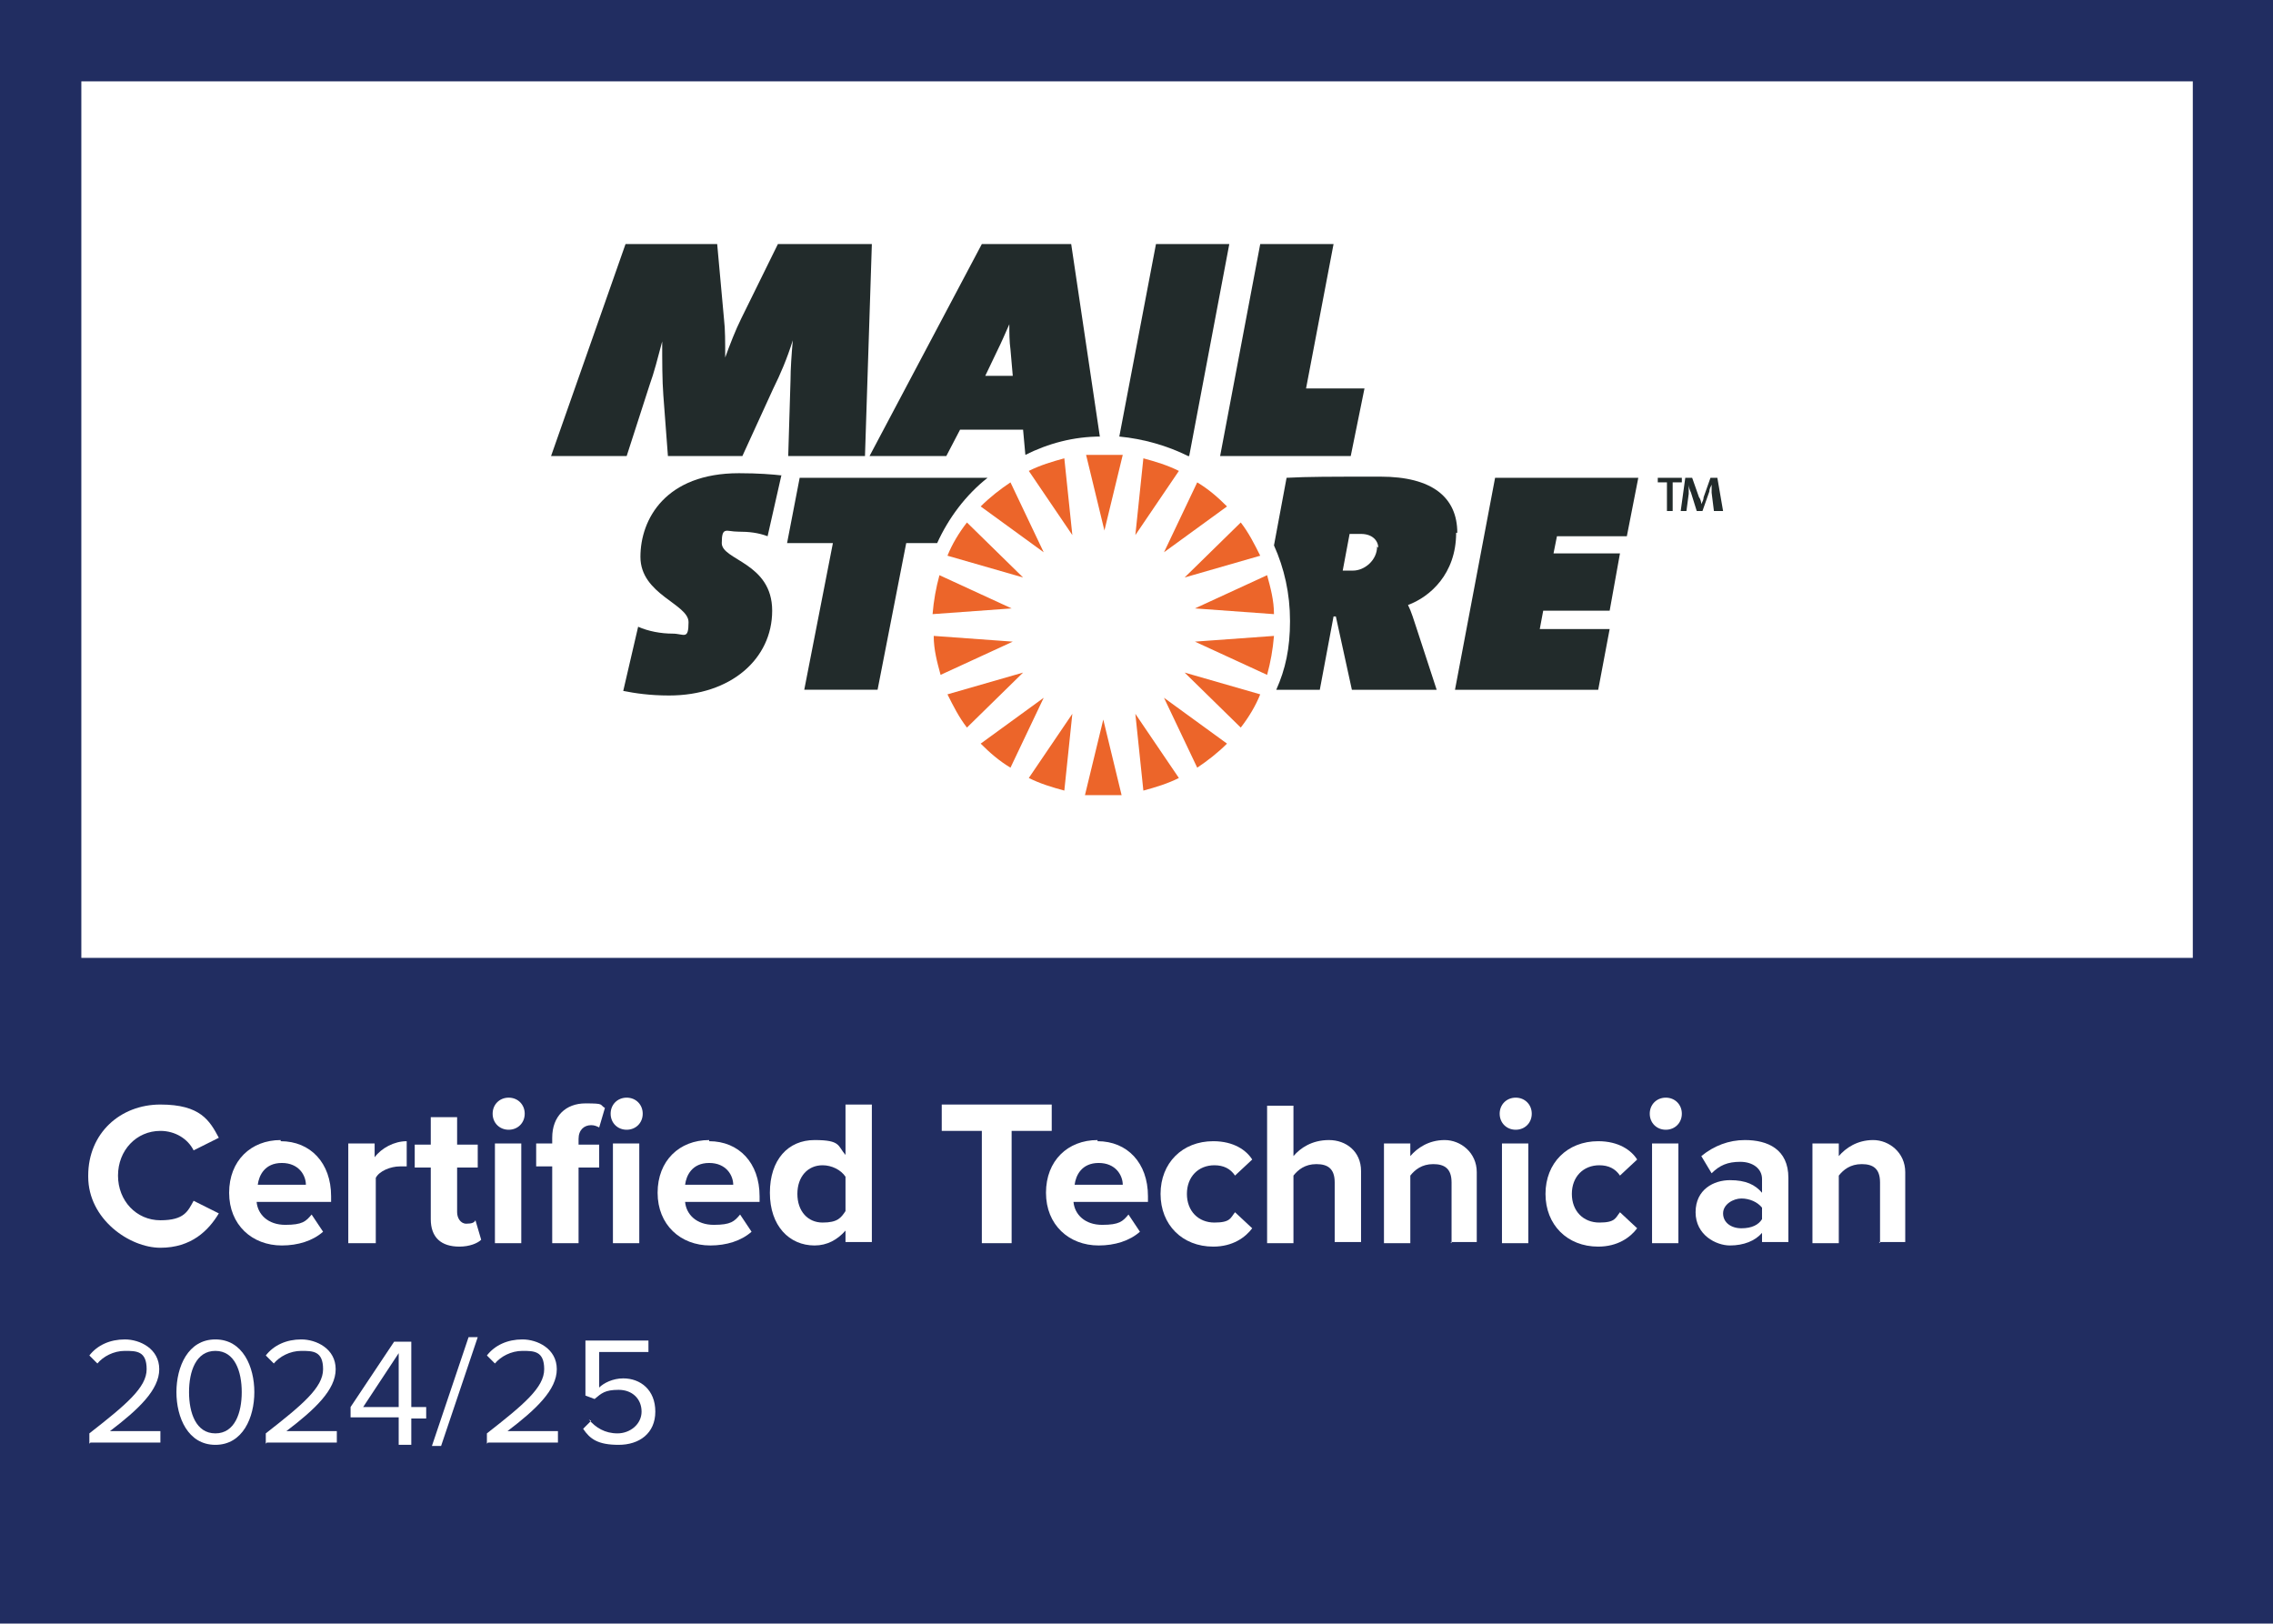 <?xml version="1.0" encoding="UTF-8"?>
<svg id="Ebene_1" data-name="Ebene 1" xmlns="http://www.w3.org/2000/svg" version="1.1" xmlns:xlink="http://www.w3.org/1999/xlink" viewBox="0 0 198.4 141.7">
  <defs>
    <style>
      .cls-1 {
        fill: #ec652a;
      }

      .cls-1, .cls-2, .cls-3, .cls-4, .cls-5 {
        stroke-width: 0px;
      }

      .cls-2 {
        fill: #212d61;
      }

      .cls-3 {
        fill: none;
      }

      .cls-4 {
        fill: #222b2b;
      }

      .cls-6 {
        clip-path: url(#clippath);
      }

      .cls-5 {
        fill: #fff;
      }
    </style>
    <clipPath id="clippath">
      <rect class="cls-3" width="198.4" height="141.7"/>
    </clipPath>
  </defs>
  <rect class="cls-2" width="198.4" height="141.7"/>
  <rect class="cls-5" x="7.1" y="7.1" width="184.3" height="76.5"/>
  <g>
    <path class="cls-5" d="M7.7,102.6c0-3.7,2.8-6.2,6.3-6.2s4.3,1.4,5.1,2.9l-2.2,1.1c-.5-1-1.6-1.7-2.9-1.7-2.1,0-3.7,1.7-3.7,3.9s1.6,3.9,3.7,3.9,2.4-.8,2.9-1.7l2.2,1.1c-.9,1.5-2.4,3-5.1,3s-6.3-2.5-6.3-6.2Z"/>
    <path class="cls-5" d="M24.5,99.6c2.6,0,4.4,1.9,4.4,4.8v.5h-6.5c.1,1.1,1,2,2.5,2s1.8-.3,2.3-.9l1,1.5c-.9.8-2.2,1.2-3.6,1.2-2.6,0-4.6-1.8-4.6-4.6s1.9-4.6,4.5-4.6ZM22.4,103.4h4.3c0-.8-.6-1.9-2.1-1.9s-2,1.1-2.1,1.9Z"/>
    <path class="cls-5" d="M30.4,108.5v-8.7h2.3v1.2c.6-.8,1.7-1.4,2.8-1.4v2.2c-.2,0-.4,0-.6,0-.8,0-1.8.4-2.1,1v5.7h-2.3Z"/>
    <path class="cls-5" d="M37.6,106.4v-4.5h-1.4v-2h1.4v-2.4h2.3v2.4h1.8v2h-1.8v3.9c0,.5.3,1,.8,1s.7-.1.8-.3l.5,1.7c-.3.3-1,.6-1.9.6-1.6,0-2.5-.8-2.5-2.4Z"/>
    <path class="cls-5" d="M43,97.2c0-.8.6-1.4,1.4-1.4s1.4.6,1.4,1.4-.6,1.4-1.4,1.4-1.4-.6-1.4-1.4ZM43.2,108.5v-8.7h2.3v8.7h-2.3Z"/>
    <path class="cls-5" d="M50.5,108.5h-2.3v-6.7h-1.4v-2h1.4v-.5c0-1.9,1.2-3,2.9-3s1.2.1,1.7.4l-.5,1.7c-.2-.1-.4-.2-.7-.2-.6,0-1.1.4-1.1,1.2v.5h1.8v2h-1.8v6.7ZM53.3,97.2c0-.8.6-1.4,1.4-1.4s1.4.6,1.4,1.4-.6,1.4-1.4,1.4-1.4-.6-1.4-1.4ZM53.5,108.5v-8.7h2.3v8.7h-2.3Z"/>
    <path class="cls-5" d="M61.9,99.6c2.6,0,4.4,1.9,4.4,4.8v.5h-6.5c.1,1.1,1,2,2.5,2s1.8-.3,2.3-.9l1,1.5c-.9.8-2.2,1.2-3.6,1.2-2.6,0-4.6-1.8-4.6-4.6s1.9-4.6,4.5-4.6ZM59.7,103.4h4.3c0-.8-.6-1.9-2.1-1.9s-2,1.1-2.1,1.9Z"/>
    <path class="cls-5" d="M73.8,108.5v-1.1c-.7.8-1.6,1.3-2.7,1.3-2.2,0-3.9-1.7-3.9-4.6s1.6-4.6,3.9-4.6,2,.5,2.7,1.3v-4.4h2.3v12h-2.3ZM73.8,102.7c-.4-.6-1.2-1-2-1-1.3,0-2.2,1-2.2,2.5s.9,2.5,2.2,2.5,1.6-.4,2-1v-3.1Z"/>
    <path class="cls-5" d="M85.7,108.5v-9.8h-3.5v-2.3h9.6v2.3h-3.5v9.8h-2.6Z"/>
    <path class="cls-5" d="M95.8,99.6c2.6,0,4.4,1.9,4.4,4.8v.5h-6.5c.1,1.1,1,2,2.5,2s1.8-.3,2.3-.9l1,1.5c-.9.8-2.2,1.2-3.6,1.2-2.6,0-4.6-1.8-4.6-4.6s1.9-4.6,4.5-4.6ZM93.7,103.4h4.3c0-.8-.6-1.9-2.1-1.9s-2,1.1-2.1,1.9Z"/>
    <path class="cls-5" d="M105.9,99.6c1.8,0,2.9.8,3.4,1.6l-1.5,1.4c-.4-.6-1-.9-1.8-.9-1.4,0-2.4,1-2.4,2.5s1,2.5,2.4,2.5,1.4-.4,1.8-.9l1.5,1.4c-.6.8-1.7,1.6-3.4,1.6-2.7,0-4.6-1.9-4.6-4.6s1.9-4.6,4.6-4.6Z"/>
    <path class="cls-5" d="M116.5,108.5v-5.3c0-1.2-.6-1.6-1.6-1.6s-1.6.5-2,1v5.9h-2.3v-12h2.3v4.4c.6-.7,1.6-1.4,3.1-1.4s2.8,1,2.8,2.7v6.2h-2.3Z"/>
    <path class="cls-5" d="M126.7,108.5v-5.3c0-1.2-.6-1.6-1.6-1.6s-1.6.5-2,1v5.9h-2.3v-8.7h2.3v1.1c.6-.7,1.6-1.4,3-1.4s2.8,1.1,2.8,2.8v6.1h-2.3Z"/>
    <path class="cls-5" d="M130.9,97.2c0-.8.6-1.4,1.4-1.4s1.4.6,1.4,1.4-.6,1.4-1.4,1.4-1.4-.6-1.4-1.4ZM131.1,108.5v-8.7h2.3v8.7h-2.3Z"/>
    <path class="cls-5" d="M139.5,99.6c1.8,0,2.9.8,3.4,1.6l-1.5,1.4c-.4-.6-1-.9-1.8-.9-1.4,0-2.4,1-2.4,2.5s1,2.5,2.4,2.5,1.4-.4,1.8-.9l1.5,1.4c-.6.8-1.7,1.6-3.4,1.6-2.7,0-4.6-1.9-4.6-4.6s1.9-4.6,4.6-4.6Z"/>
    <path class="cls-5" d="M144,97.2c0-.8.6-1.4,1.4-1.4s1.4.6,1.4,1.4-.6,1.4-1.4,1.4-1.4-.6-1.4-1.4ZM144.2,108.5v-8.7h2.3v8.7h-2.3Z"/>
    <path class="cls-5" d="M153.8,108.5v-.9c-.6.7-1.6,1.1-2.8,1.1s-3-.9-3-2.9,1.6-2.8,3-2.8,2.2.4,2.8,1.1v-1.2c0-.9-.8-1.5-1.9-1.5s-1.8.3-2.5,1l-.9-1.5c1.1-.9,2.4-1.4,3.8-1.4,2,0,3.8.8,3.8,3.3v5.6h-2.3ZM153.8,105.4c-.4-.5-1.1-.8-1.8-.8s-1.6.5-1.6,1.3.7,1.3,1.6,1.3,1.5-.3,1.8-.8v-1.1Z"/>
    <path class="cls-5" d="M164.1,108.5v-5.3c0-1.2-.6-1.6-1.6-1.6s-1.6.5-2,1v5.9h-2.3v-8.7h2.3v1.1c.6-.7,1.6-1.4,3-1.4s2.8,1.1,2.8,2.8v6.1h-2.3Z"/>
  </g>
  <g>
    <path class="cls-5" d="M7.8,126v-.9c3.2-2.5,5-4,5-5.6s-.9-1.6-1.9-1.6-1.9.5-2.4,1.1l-.7-.7c.7-.9,1.8-1.4,3.1-1.4s3,.8,3,2.6-1.8,3.5-4.3,5.4h4.4v1h-6.1Z"/>
    <path class="cls-5" d="M18.8,116.9c2.4,0,3.4,2.4,3.4,4.6s-1,4.6-3.4,4.6-3.4-2.4-3.4-4.6,1-4.6,3.4-4.6ZM18.8,117.9c-1.7,0-2.3,1.8-2.3,3.6s.6,3.6,2.3,3.6,2.3-1.8,2.3-3.6-.6-3.6-2.3-3.6Z"/>
    <path class="cls-5" d="M23.2,126v-.9c3.2-2.5,5-4,5-5.6s-.9-1.6-1.9-1.6-1.9.5-2.4,1.1l-.7-.7c.7-.9,1.8-1.4,3.1-1.4s3,.8,3,2.6-1.8,3.5-4.3,5.4h4.4v1h-6.1Z"/>
    <path class="cls-5" d="M34.8,126v-2.3h-4.2v-.9l3.8-5.7h1.5v5.7h1.3v1h-1.3v2.3h-1.1ZM34.8,118.1l-3.1,4.7h3.1v-4.7Z"/>
    <path class="cls-5" d="M37.7,126.2l3.2-9.5h.8l-3.2,9.5h-.8Z"/>
    <path class="cls-5" d="M42.5,126v-.9c3.2-2.5,5-4,5-5.6s-.9-1.6-1.9-1.6-1.9.5-2.4,1.1l-.7-.7c.7-.9,1.8-1.4,3.1-1.4s3,.8,3,2.6-1.8,3.5-4.3,5.4h4.4v1h-6.1Z"/>
    <path class="cls-5" d="M51.4,123.9c.6.7,1.4,1.2,2.5,1.2s2.1-.8,2.1-1.9-.8-1.9-2-1.9-1.5.3-2.1.8l-.8-.3v-4.8h5.5v1h-4.3v3.1c.4-.4,1.2-.8,2.1-.8,1.5,0,2.8,1,2.8,2.9s-1.4,2.9-3.2,2.9-2.5-.5-3.1-1.4l.7-.7Z"/>
  </g>
  <g class="cls-6">
    <path class="cls-4" d="M68.3,41.5c-.9-.1-2.1-.2-3.8-.2-6.4,0-8.6,4-8.6,7.3s4.2,4.1,4.2,5.7-.4,1-1.4,1-2.1-.2-3-.6l-1.3,5.6c1,.2,2.3.4,4,.4,5.4,0,9-3.2,9-7.4s-4.4-4.4-4.4-5.9.4-1,1.4-1,1.8.1,2.6.4l1.2-5.3Z"/>
    <path class="cls-4" d="M86.3,41.7h-16.5l-1.1,5.7h4l-2.5,12.8h6.4l2.5-12.8h2.7c1-2.2,2.5-4.2,4.4-5.7"/>
    <path class="cls-4" d="M120.2,47.7c0,1.2-1.1,2.1-2.1,2.1s-.6,0-.9,0l.6-3.2c.3,0,.6,0,1,0,1,0,1.5.6,1.5,1.2M127.2,46.5c0-3.1-2.2-4.9-6.7-4.9s-6.3,0-8.2.1l-1.1,5.9c.9,2,1.4,4.2,1.4,6.6s-.4,4.2-1.2,6h3.8l1.2-6.4h.2l1.4,6.4h7.4l-1.7-5.2c-.3-.9-.5-1.6-.8-2.2,1.9-.7,4.2-2.7,4.2-6.3"/>
    <polygon class="cls-4" points="143 41.7 130.5 41.7 127 60.2 139.5 60.2 140.5 54.9 134.4 54.9 134.7 53.3 140.5 53.3 141.4 48.3 135.6 48.3 135.9 46.8 142 46.8 143 41.7"/>
    <path class="cls-4" d="M76.1,21.3h-8.2l-3.2,6.5c-.5,1-1,2.3-1.4,3.4h0c0-1.3,0-2.5-.1-3.3l-.6-6.6h-8l-6.5,18.5h6.6l2-6.2c.4-1.1.7-2.3,1.1-3.8h0c0,1.7,0,3.4.1,4.7l.4,5.3h6.5l2.7-5.9c.6-1.2,1.2-2.6,1.7-4.2h0c-.1,1.1-.2,2.5-.2,3.5l-.2,6.6h6.7l.6-18.5Z"/>
    <path class="cls-4" d="M88.6,32.8h-2.6l1.1-2.3c.3-.6.6-1.3,1-2.2h0c0,.7,0,1.5.1,2.2l.2,2.3ZM96,38.1l-2.5-16.8h-7.8l-9.8,18.5h6.7l1.2-2.3h5.5l.2,2.2c2-1,4.2-1.6,6.6-1.6"/>
    <path class="cls-4" d="M103.8,39.8l3.5-18.5h-6.4l-3.2,16.8c2.1.2,4.2.8,6,1.7h0Z"/>
    <polygon class="cls-4" points="119.1 33.9 114 33.9 116.4 21.3 110 21.3 106.5 39.8 117.9 39.8 119.1 33.9"/>
    <path class="cls-1" d="M107.1,44.2c-.8-.8-1.6-1.5-2.6-2.1l-2.9,6.1,5.5-4ZM102.9,41.1c-1-.5-2-.8-3.1-1.1l-.7,6.7,3.8-5.6ZM101.6,60.9l2.9,6.1c.9-.6,1.8-1.3,2.6-2.1l-5.5-4ZM108.3,63.5c.7-.9,1.3-1.9,1.7-2.9l-6.6-1.9,4.9,4.8ZM111.2,55.5l-6.9.5,6.3,2.9c.3-1.1.5-2.2.6-3.4M99.8,69c1.1-.3,2.1-.6,3.1-1.1l-3.8-5.6.7,6.7ZM110,48.5c-.5-1-1-2-1.7-2.9l-4.9,4.8,6.6-1.9ZM111.2,53.6c0-1.2-.3-2.3-.6-3.4l-6.3,2.9,6.9.5ZM94.7,69.4c.5,0,1.1,0,1.6,0s1.1,0,1.6,0l-1.6-6.6-1.6,6.6ZM89.8,67.9c1,.5,2,.8,3.1,1.1l.7-6.7-3.8,5.6ZM91.1,48.2l-2.9-6.1c-.9.6-1.8,1.3-2.6,2.1l5.5,4ZM85.6,64.9c.8.8,1.6,1.5,2.6,2.1l2.9-6.1-5.5,4ZM82.7,60.6c.5,1,1,2,1.7,2.9l4.9-4.8-6.6,1.9ZM81.5,55.5c0,1.2.3,2.3.6,3.4l6.3-2.9-6.9-.5ZM82,50.2c-.3,1.1-.5,2.2-.6,3.4l6.9-.5-6.3-2.9ZM84.4,45.6c-.7.9-1.3,1.9-1.7,2.9l6.6,1.9-4.9-4.8ZM92.9,40c-1.1.3-2.1.6-3.1,1.1l3.8,5.6-.7-6.7ZM98,39.7c-.5,0-1.1,0-1.6,0s-1.1,0-1.6,0l1.6,6.6,1.6-6.6Z"/>
    <path class="cls-4" d="M150.4,44.6l-.5-2.9h-.6l-.6,1.7c0,.2-.1.4-.2.6h0c0-.2-.1-.5-.2-.6l-.6-1.7h-.6l-.4,2.9h.5l.2-1.5c0-.3,0-.5,0-.8h0c0,.2.1.5.2.7l.5,1.6h.5l.6-1.7c0-.2.1-.4.2-.6h0c0,.2,0,.4,0,.7l.2,1.6h.5ZM146.8,42.1v-.4h-2.1v.4h.8v2.5h.5v-2.5h.8Z"/>
  </g>
</svg>